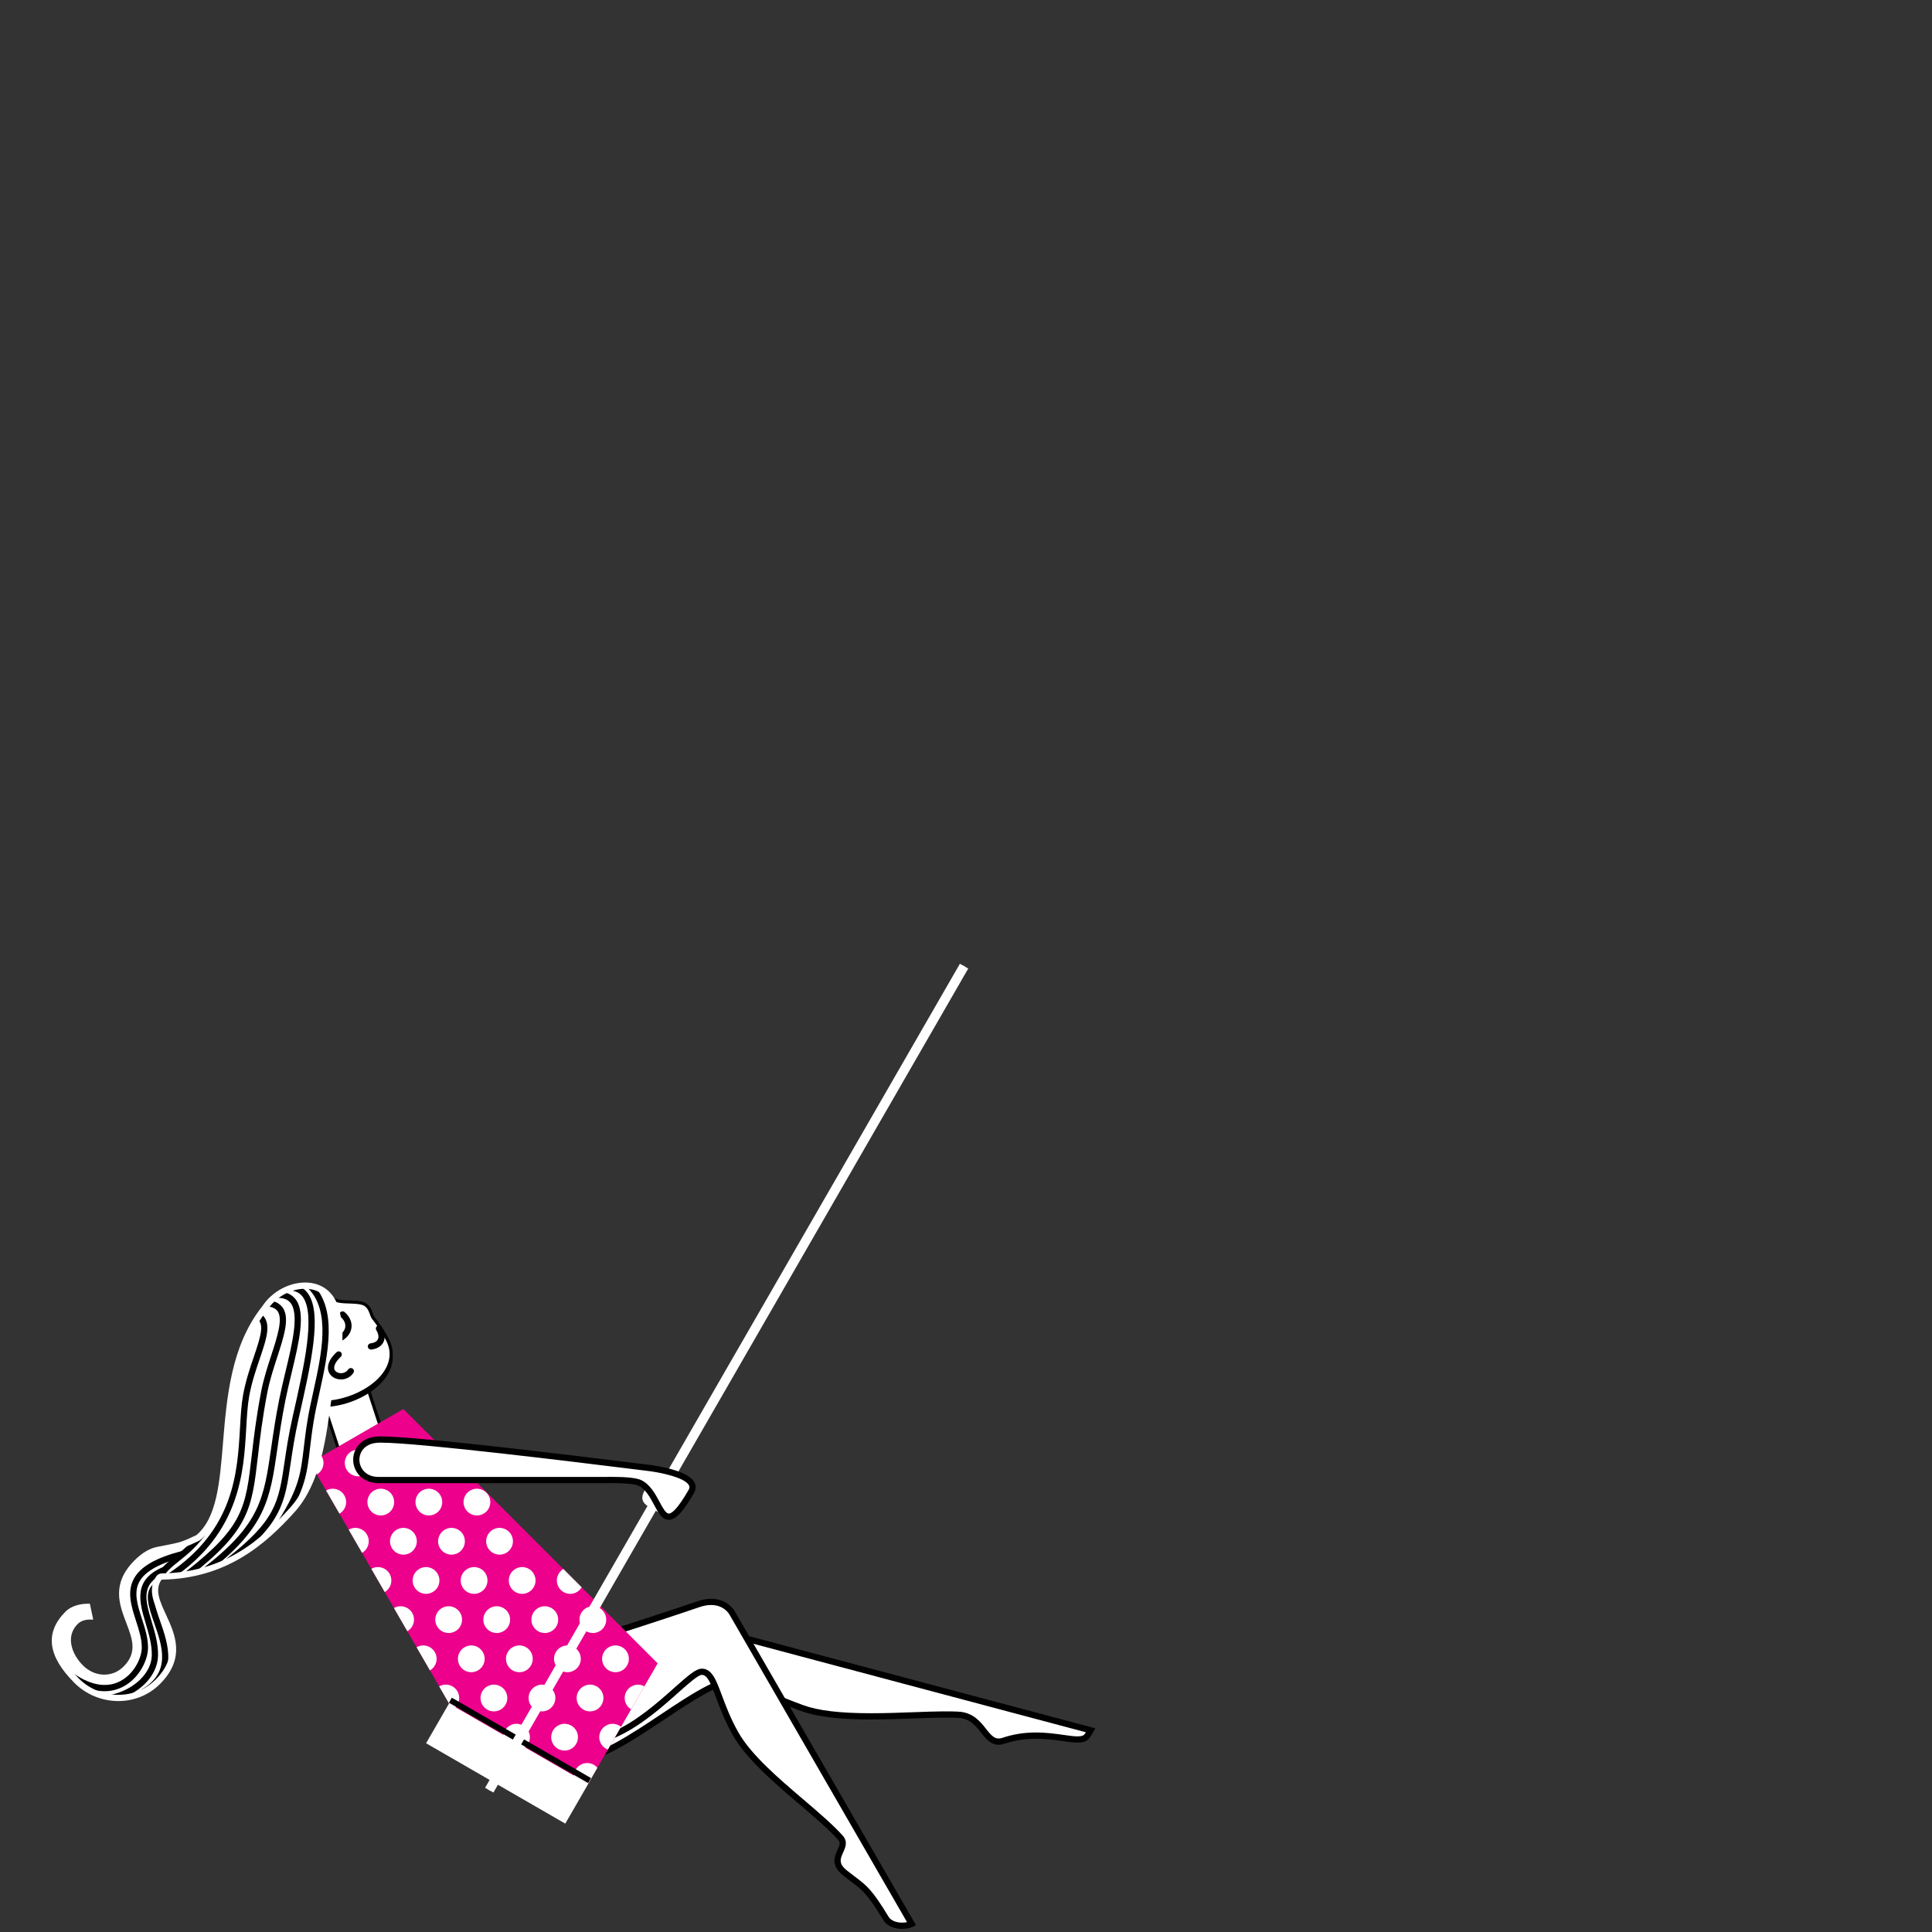 <?xml version="1.0" encoding="UTF-8"?> <!-- Generator: Adobe Illustrator 15.0.0, SVG Export Plug-In . SVG Version: 6.00 Build 0) --> <svg xmlns="http://www.w3.org/2000/svg" xmlns:xlink="http://www.w3.org/1999/xlink" x="0px" y="0px" width="310px" height="310px" viewBox="0 0 310 310" xml:space="preserve"><rect x="0" y="0" width="310" height="310" fill="#333333" stroke="none"/> <g id="Layer_2"> </g> <g id="Layer_1"> <path fill="#FFFFFF" d="M106.9,243.256l1.251-2.152l-4.486-2.35C102.135,241.162,103.614,241.609,106.9,243.256"></path> <path display="none" d="M106.9,243.756c-0.076,0-0.152-0.016-0.225-0.053l-0.772-0.383c-1.8-0.889-2.989-1.478-3.279-2.512 c-0.181-0.646,0.01-1.363,0.619-2.322c0.14-0.219,0.425-0.293,0.654-0.174l4.486,2.35c0.12,0.062,0.21,0.172,0.248,0.303 c0.038,0.133,0.021,0.273-0.048,0.391l-1.251,2.152C107.24,243.666,107.073,243.756,106.9,243.756z M103.854,239.418 c-0.256,0.482-0.343,0.85-0.267,1.121c0.169,0.605,1.255,1.143,2.758,1.885l0.357,0.176l0.753-1.295L103.854,239.418z"></path> <path d="M55.314,236.365l-4.984-15.232l7.623-2.494l4.984,15.232L55.314,236.365z M51.592,221.771l4.361,13.332l5.723-1.871 L57.314,219.9L51.592,221.771z"></path> <rect x="53.121" y="219.988" transform="matrix(-0.95 0.311 -0.311 -0.95 181.208 426.106)" fill="#FFFFFF" width="7.021" height="15.025"></rect> <path fill="#FFFFFF" d="M117.872,262.434l-37.567,2.941c3.978,7.082,3.546,17.721,12.176,17.047 c7.984-0.627,21.324-14.438,26.434-12.654c2.64,0.98,3.331,1.937,9.777,4.297c6.801,2.494,20.15,0.636,25.44,1.107 c3.86,0.498,3.874,5.156,6.901,4.139c6.4-2.147,11.621,0.746,13.205-0.547c0.246-0.203,0.441-0.578,0.759-1.129L117.872,262.434z"></path> <path d="M91.717,282.951c-5.747,0-7.377-5.047-9.104-10.391c-0.767-2.375-1.56-4.83-2.744-6.941l-0.384-0.682l38.433-3.008 l0.083,0.021l57.755,15.368l-0.443,0.771c-0.273,0.479-0.471,0.822-0.754,1.057c-0.388,0.316-0.914,0.463-1.662,0.463l0,0 c-0.668,0-1.463-0.112-2.383-0.243c-1.252-0.179-2.672-0.38-4.271-0.38c-1.803,0-3.454,0.261-5.051,0.798 c-0.338,0.112-0.662,0.17-0.969,0.17c-1.279,0-2.045-0.976-2.785-1.918c-0.83-1.06-1.689-2.152-3.371-2.369 c-1.486-0.133-4.263-0.056-7.282,0.06c-2.158,0.08-4.604,0.172-6.987,0.172c-5.156,0-8.74-0.435-11.278-1.363 c-3.984-1.461-5.769-2.377-7.202-3.115c-0.886-0.455-1.585-0.814-2.577-1.184c-0.24-0.082-0.526-0.127-0.843-0.127 c-2.586,0-6.78,2.793-11.221,5.748c-4.983,3.315-10.136,6.746-14.157,7.062C92.243,282.941,91.976,282.951,91.717,282.951z M81.106,265.814c1.033,2.024,1.757,4.266,2.459,6.438c1.76,5.447,3.302,10.109,8.876,9.67c3.762-0.295,8.805-3.65,13.681-6.896 c4.57-3.043,8.887-5.916,11.775-5.916c0.429,0,0.826,0.062,1.182,0.188c1.057,0.392,1.816,0.781,2.695,1.234 c1.409,0.725,3.163,1.625,7.089,3.063c2.425,0.889,5.899,1.303,10.935,1.303c2.364,0,4.801-0.092,6.95-0.172 c3.058-0.115,5.83-0.194,7.429-0.053c2.104,0.271,3.183,1.643,4.048,2.746c0.941,1.199,1.51,1.799,2.649,1.416 c1.699-0.57,3.456-0.848,5.368-0.848c1.671,0,3.189,0.217,4.41,0.389c0.884,0.125,1.646,0.234,2.242,0.234l0,0 c0.498,0,0.834-0.076,1.027-0.234c0.092-0.076,0.195-0.229,0.314-0.426l-56.411-15.012L81.106,265.814z"></path> <path fill="#FFFFFF" d="M117.478,258.818c0,0-1.486-2.797-5.496-1.389c-5.018,1.762-33.176,10.825-33.176,10.825 c3.459,3.713,7.782,13.349,7.782,13.349s8.797-1.892,11.939-3.265c6.719-2.935,12.255-10.096,14.078-10.096 c2.188,0.002,2.331,4.508,5.447,9.987c3.356,5.906,12.535,11.914,16.798,16.64c1.505,1.668-2.252,3.264,0.729,5.647 c2.936,2.349,3.413,2.109,6.56,7.275c0.882,1.445,3.226,1.375,4.134,0.9L117.478,258.818z"></path> <path d="M144.754,309.5L144.754,309.5c-1.373,0-2.481-0.525-3.041-1.443c-2.541-4.172-3.283-4.733-5.079-6.092 c-0.396-0.299-0.843-0.637-1.366-1.055c-2.011-1.609-1.362-3.037-0.889-4.08c0.38-0.838,0.487-1.195,0.101-1.625 c-1.573-1.742-3.841-3.678-6.242-5.725c-3.973-3.39-8.476-7.229-10.619-11c-1.305-2.295-2.092-4.408-2.724-6.107 c-0.888-2.385-1.393-3.629-2.29-3.629c-0.577,0-2.197,1.443-3.765,2.84c-2.598,2.316-6.154,5.486-10.112,7.215 c-3.152,1.375-11.673,3.217-12.034,3.295l-0.396,0.084l-0.166-0.369c-0.043-0.096-4.329-9.602-7.692-13.211l-0.536-0.576 l0.749-0.239c0.281-0.093,28.209-9.084,33.164-10.822c0.802-0.282,1.571-0.426,2.287-0.426c2.695,0,3.771,1.967,3.815,2.051 l29.049,50.312l-0.463,0.242C146.064,309.369,145.426,309.5,144.754,309.5z M112.605,267.744c1.633,0.002,2.301,1.797,3.226,4.279 c0.62,1.666,1.392,3.737,2.656,5.963c2.057,3.619,6.489,7.397,10.399,10.731c2.426,2.07,4.718,4.025,6.335,5.816 c0.862,0.957,0.422,1.928,0.067,2.709c-0.447,0.983-0.801,1.762,0.604,2.885c0.515,0.412,0.954,0.744,1.345,1.039 c1.847,1.396,2.69,2.033,5.329,6.367c0.531,0.871,1.707,0.965,2.188,0.965c0.3,0,0.565-0.031,0.784-0.08l-28.493-49.353 c-0.041-0.073-0.864-1.534-2.941-1.534c-0.603,0-1.261,0.125-1.956,0.368c-4.515,1.584-28.015,9.162-32.464,10.597 c3.013,3.614,6.396,10.799,7.192,12.53c1.738-0.385,8.766-1.975,11.451-3.146c3.812-1.666,7.301-4.774,9.848-7.045 C110.456,268.805,111.688,267.744,112.605,267.744z"></path> <polygon fill="#EC008C" points="105.529,266.889 64.722,226.082 49.761,234.719 72.088,273.393 94.353,286.248 "></polygon> <path fill="#FFFFFF" d="M57.475,236.881c0.558,0,1.117-0.23,1.517-0.631c0.402-0.4,0.631-0.951,0.631-1.516 c0-0.566-0.229-1.117-0.631-1.521c-0.808-0.801-2.23-0.801-3.04,0c-0.395,0.396-0.63,0.953-0.63,1.521 c0,0.563,0.235,1.115,0.63,1.516C56.353,236.65,56.91,236.881,57.475,236.881"></path> <path fill="#FFFFFF" d="M59.243,242.09c0.394,0.693,1.116,1.074,1.86,1.074c0.364,0,0.73-0.094,1.074-0.287 c1.022-0.594,1.373-1.904,0.779-2.934c-0.587-1.023-1.903-1.375-2.926-0.781C58.999,239.75,58.648,241.066,59.243,242.09"></path> <path fill="#FFFFFF" d="M81.808,276.883c-1.025,0.594-1.376,1.904-0.789,2.934c0.401,0.688,1.123,1.072,1.862,1.072 c0.363,0,0.735-0.092,1.072-0.283c1.029-0.596,1.381-1.912,0.787-2.936C84.146,276.639,82.837,276.289,81.808,276.883"></path> <path fill="#FFFFFF" d="M67.286,251.736c-1.024,0.594-1.382,1.902-0.788,2.934c0.402,0.688,1.125,1.074,1.861,1.074 c0.366,0,0.737-0.094,1.075-0.295c1.029-0.586,1.381-1.902,0.787-2.926C69.627,251.492,68.316,251.143,67.286,251.736"></path> <path fill="#FFFFFF" d="M62.87,248.379c0.401,0.689,1.125,1.074,1.861,1.074c0.365,0,0.737-0.094,1.074-0.285 c1.021-0.594,1.38-1.912,0.787-2.936c-0.595-1.029-1.911-1.381-2.935-0.787C62.628,246.041,62.277,247.35,62.87,248.379"></path> <path fill="#FFFFFF" d="M71.994,262.027c0.367,0,0.731-0.096,1.074-0.287c1.023-0.594,1.375-1.904,0.781-2.934 c-0.594-1.023-1.904-1.382-2.936-0.787c-1.022,0.594-1.374,1.91-0.779,2.934C70.529,261.641,71.251,262.027,71.994,262.027"></path> <path fill="#FFFFFF" d="M81.112,271.379c-0.595-1.023-1.911-1.375-2.935-0.779c-1.03,0.586-1.38,1.904-0.786,2.928 c0.399,0.693,1.116,1.072,1.859,1.072c0.365,0,0.739-0.092,1.073-0.285C81.355,273.721,81.706,272.41,81.112,271.379"></path> <path fill="#FFFFFF" d="M77.476,265.096c-0.586-1.029-1.902-1.381-2.926-0.787c-1.03,0.594-1.382,1.904-0.787,2.937 c0.394,0.688,1.117,1.071,1.86,1.071c0.364,0,0.73-0.092,1.074-0.293C77.721,267.436,78.07,266.121,77.476,265.096"></path> <path fill="#FFFFFF" d="M83.338,268.316c0.365,0,0.73-0.092,1.065-0.287c1.032-0.594,1.381-1.908,0.787-2.934 c-0.586-1.029-1.902-1.382-2.933-0.787c-1.024,0.594-1.374,1.903-0.782,2.936C81.871,267.932,82.593,268.316,83.338,268.316"></path> <path fill="#FFFFFF" d="M88.827,271.379c-0.595-1.023-1.91-1.375-2.935-0.779c-1.031,0.586-1.382,1.904-0.787,2.928 c0.394,0.693,1.116,1.072,1.859,1.072c0.366,0,0.732-0.092,1.075-0.285C89.062,273.721,89.412,272.41,88.827,271.379"></path> <path fill="#FFFFFF" d="M79.703,262.027c0.363,0,0.737-0.096,1.072-0.287c1.032-0.594,1.382-1.904,0.787-2.934 c-0.594-1.023-1.903-1.382-2.934-0.787c-1.023,0.594-1.381,1.91-0.787,2.934C78.242,261.641,78.965,262.027,79.703,262.027"></path> <path fill="#FFFFFF" d="M76.074,255.744c0.365,0,0.736-0.094,1.073-0.295c1.024-0.586,1.374-1.902,0.787-2.934 c-0.594-1.023-1.91-1.373-2.934-0.779c-1.029,0.594-1.382,1.904-0.788,2.934C74.613,255.357,75.33,255.744,76.074,255.744"></path> <path fill="#FFFFFF" d="M70.585,248.379c0.395,0.689,1.118,1.074,1.861,1.074c0.364,0,0.729-0.094,1.074-0.285 c1.021-0.594,1.373-1.912,0.786-2.936c-0.594-1.029-1.911-1.381-2.934-0.787C70.343,246.041,69.991,247.35,70.585,248.379"></path> <path fill="#FFFFFF" d="M92.455,277.672c-0.594-1.025-1.91-1.383-2.936-0.789c-1.029,0.594-1.381,1.904-0.785,2.936 c0.399,0.687,1.114,1.072,1.859,1.072c0.365,0,0.736-0.094,1.073-0.285C92.691,280.01,93.041,278.693,92.455,277.672"></path> <path fill="#FFFFFF" d="M68.818,243.164c0.364,0,0.729-0.094,1.066-0.287c1.029-0.594,1.381-1.904,0.787-2.934 c-0.595-1.023-1.904-1.375-2.936-0.781c-1.022,0.588-1.374,1.904-0.78,2.928C67.351,242.783,68.073,243.164,68.818,243.164"></path> <path fill="#FFFFFF" d="M78.3,248.379c0.394,0.689,1.116,1.074,1.861,1.074c0.357,0,0.729-0.094,1.065-0.285 c1.031-0.594,1.382-1.912,0.786-2.936c-0.594-1.029-1.901-1.381-2.934-0.787C78.057,246.041,77.706,247.35,78.3,248.379"></path> <path fill="#FFFFFF" d="M81.928,254.67c0.394,0.688,1.116,1.074,1.861,1.074c0.364,0,0.729-0.094,1.072-0.295 c1.023-0.594,1.375-1.902,0.779-2.934c-0.593-1.023-1.902-1.373-2.933-0.779C81.684,252.33,81.335,253.641,81.928,254.67"></path> <path fill="#FFFFFF" d="M85.557,260.953c0.401,0.688,1.116,1.074,1.86,1.074c0.364,0,0.735-0.096,1.073-0.287 c1.023-0.594,1.375-1.904,0.787-2.934c-0.594-1.023-1.91-1.382-2.934-0.787C85.312,258.613,84.962,259.93,85.557,260.953"></path> <path fill="#FFFFFF" d="M94.681,274.6c0.357,0,0.73-0.092,1.065-0.285c1.032-0.594,1.382-1.903,0.788-2.936 c-0.594-1.023-1.903-1.375-2.936-0.779c-1.022,0.586-1.374,1.904-0.786,2.928C93.213,274.221,93.936,274.6,94.681,274.6"></path> <path fill="#FFFFFF" d="M76.525,243.164c0.364,0,0.736-0.094,1.073-0.287c1.03-0.594,1.381-1.904,0.787-2.934 c-0.594-1.023-1.904-1.375-2.935-0.781c-1.023,0.588-1.373,1.904-0.788,2.928C75.064,242.783,75.788,243.164,76.525,243.164"></path> <path fill="#FFFFFF" d="M89.972,264.309c-1.023,0.594-1.382,1.904-0.788,2.935c0.4,0.688,1.117,1.073,1.86,1.073 c0.366,0,0.737-0.092,1.074-0.293c1.029-0.588,1.382-1.901,0.788-2.928C92.312,264.066,91.002,263.715,89.972,264.309"></path> <path fill="#FFFFFF" d="M96.899,267.244c0.4,0.688,1.117,1.072,1.859,1.072c0.366,0,0.737-0.092,1.074-0.287 c1.021-0.594,1.374-1.908,0.786-2.934c-0.592-1.029-1.911-1.382-2.933-0.787C96.655,264.902,96.305,266.213,96.899,267.244"></path> <path fill="#FFFFFF" d="M93.271,260.953c0.394,0.688,1.116,1.074,1.86,1.074c0.365,0,0.73-0.096,1.074-0.287 c1.022-0.594,1.373-1.904,0.779-2.934c-0.586-1.023-1.904-1.375-2.935-0.787C93.026,258.613,92.676,259.93,93.271,260.953"></path> <path fill="#FFFFFF" d="M51.908,234.734c0-0.381-0.111-0.754-0.301-1.08l-1.847,1.063l1.074,1.861 c0.159-0.093,0.312-0.199,0.444-0.33C51.679,235.85,51.908,235.299,51.908,234.734"></path> <path fill="#FFFFFF" d="M73.396,271.379c-0.59-1.021-1.897-1.371-2.928-0.789l1.618,2.803l0.974,0.564 C73.725,273.285,73.892,272.238,73.396,271.379"></path> <path fill="#FFFFFF" d="M69.77,265.096c-0.592-1.027-1.898-1.379-2.928-0.789l2.145,3.715 C70.014,267.432,70.363,266.117,69.77,265.096"></path> <path fill="#FFFFFF" d="M58.878,246.232c-0.593-1.027-1.897-1.379-2.927-0.789l2.146,3.719 C59.123,248.564,59.47,247.254,58.878,246.232"></path> <path fill="#FFFFFF" d="M66.142,258.807c-0.594-1.022-1.909-1.381-2.931-0.789l2.146,3.719 C66.378,261.143,66.734,259.834,66.142,258.807"></path> <path fill="#FFFFFF" d="M62.506,252.516c-0.592-1.02-1.895-1.371-2.924-0.785l2.146,3.72 C62.749,254.855,63.1,253.545,62.506,252.516"></path> <path fill="#FFFFFF" d="M55.25,239.943c-0.594-1.021-1.896-1.373-2.927-0.783l2.144,3.713 C55.494,242.277,55.842,240.971,55.25,239.943"></path> <path fill="#FFFFFF" d="M93.148,283.174c-0.656,0.381-1.034,1.057-1.066,1.762l2.271,1.312l1.502-2.604 C95.195,282.867,94.059,282.646,93.148,283.174"></path> <path fill="#FFFFFF" d="M97.234,276.883c-1.029,0.594-1.381,1.91-0.788,2.934c0.255,0.441,0.648,0.742,1.091,0.914l2.112-3.657 C98.979,276.533,98.022,276.426,97.234,276.883"></path> <path fill="#FFFFFF" d="M101.314,270.6c-1.031,0.586-1.383,1.904-0.789,2.926c0.187,0.324,0.446,0.568,0.739,0.748l2.138-3.7 C102.767,270.232,101.98,270.213,101.314,270.6"></path> <path fill="#FFFFFF" d="M89.635,254.67c0.402,0.688,1.124,1.074,1.861,1.074c0.365,0,0.737-0.094,1.072-0.295 c0.331-0.188,0.581-0.453,0.764-0.758l-2.938-2.938C89.395,252.357,89.053,253.65,89.635,254.67"></path> <path d="M51.334,225.295c-4.903,0-9.861-2.527-9.883-8.174c-0.069-2.779,0.811-5.258,2.479-6.969 c1.854-1.9,4.517-2.703,7.447-2.238c0.911,0.145,1.963,0.32,2.921,0.58c0.44,0.119,1.111,0.143,1.761,0.164 c1.03,0.035,2.003,0.066,2.633,0.438c0.69,0.406,0.95,1.125,1.14,1.65c0.081,0.225,0.165,0.457,0.246,0.557 c0.489,0.588,1.729,2.287,2.433,3.787c0.748,1.592,0.662,3.271-0.246,4.855c-1.577,2.748-5.487,4.922-9.51,5.285 C52.277,225.273,51.803,225.295,51.334,225.295z M49.772,208.783c-2.035,0-3.809,0.715-5.127,2.068 c-1.479,1.516-2.258,3.735-2.194,6.256c0.021,5.309,4.798,7.188,8.883,7.188c0.439,0,0.884-0.02,1.33-0.061 c3.658-0.33,7.33-2.344,8.732-4.787c0.75-1.307,0.819-2.631,0.209-3.932c-0.657-1.398-1.853-3.041-2.298-3.574 c-0.193-0.234-0.302-0.537-0.417-0.855c-0.161-0.445-0.327-0.906-0.706-1.129c-0.41-0.242-1.34-0.271-2.16-0.299 c-0.738-0.025-1.436-0.049-1.989-0.199c-0.909-0.248-1.93-0.418-2.814-0.559C50.73,208.824,50.243,208.783,49.772,208.783z"></path> <path d="M51.334,225.793c-4.903,0-9.861-2.527-9.883-8.174c-0.069-2.779,0.811-5.258,2.479-6.969 c1.854-1.9,4.517-2.703,7.447-2.238c0.911,0.145,1.963,0.32,2.921,0.58c0.44,0.119,1.111,0.143,1.761,0.164 c1.03,0.035,2.003,0.066,2.633,0.438c0.69,0.406,0.95,1.125,1.14,1.65c0.081,0.225,0.165,0.457,0.246,0.557 c0.489,0.588,1.729,2.287,2.433,3.787c0.748,1.592,0.662,3.271-0.246,4.855c-1.577,2.748-5.487,4.922-9.51,5.285 C52.277,225.771,51.803,225.793,51.334,225.793z M49.772,209.281c-2.035,0-3.809,0.715-5.127,2.068 c-1.479,1.516-2.258,3.735-2.194,6.256c0.021,5.309,4.798,7.188,8.883,7.188c0.439,0,0.884-0.02,1.33-0.061 c3.658-0.33,7.33-2.344,8.732-4.787c0.75-1.307,0.819-2.631,0.209-3.932c-0.657-1.398-1.853-3.041-2.298-3.574 c-0.193-0.234-0.302-0.537-0.417-0.855c-0.161-0.445-0.327-0.906-0.706-1.129c-0.41-0.242-1.34-0.271-2.16-0.299 c-0.738-0.025-1.436-0.049-1.989-0.199c-0.909-0.248-1.93-0.418-2.814-0.559C50.73,209.322,50.243,209.281,49.772,209.281z"></path> <path fill="#FFFFFF" d="M51.299,208.406c0.997,0.158,1.969,0.326,2.867,0.57c1.167,0.315,3.365,0.016,4.272,0.549 c0.839,0.494,0.875,1.639,1.254,2.096c0.505,0.607,1.701,2.268,2.365,3.682c2.171,4.625-3.797,8.928-9.349,9.43 c-5.555,0.5-10.736-2.002-10.758-7.612C41.808,211.387,45.792,207.535,51.299,208.406"></path> <path d="M53.857,215.494c-0.22,0-0.421-0.146-0.481-0.367c-0.074-0.266,0.082-0.541,0.348-0.615 c0.885-0.246,1.503-0.793,1.653-1.463c0.138-0.609-0.122-1.232-0.729-1.758c-0.209-0.18-0.231-0.496-0.051-0.705 c0.181-0.211,0.497-0.23,0.705-0.051c0.887,0.766,1.27,1.762,1.052,2.734c-0.233,1.035-1.116,1.858-2.362,2.205 C53.946,215.488,53.901,215.494,53.857,215.494z"></path> <path d="M59.514,216.545c-0.25,0-0.466-0.188-0.496-0.441c-0.031-0.272,0.165-0.521,0.438-0.555 c0.587-0.068,1.003-0.297,1.172-0.641c0.186-0.379,0.097-0.904-0.25-1.48c-0.142-0.236-0.065-0.543,0.171-0.686 c0.238-0.143,0.545-0.066,0.687,0.17c0.527,0.877,0.631,1.742,0.29,2.436c-0.324,0.66-1.018,1.086-1.952,1.195 C59.553,216.545,59.533,216.545,59.514,216.545z"></path> <path fill="#FFFFFF" d="M42.403,210.004c-9.268,11.807-3.292,30.736-10.638,36.748c-0.332,0.162-1.841,0.898-2.816,1.18 c-0.879,0.256-3.452,0.726-3.452,0.726c-1.093,0.188-2.255,0.762-3.557,2.063c-6.623,6.621,3.495,11.783-1.747,17.025 c-2.072,2.07-5.201,1.867-7.234-0.166c-1.949-1.949-3.085-5.119-0.852-7.354c0.569-0.566,1.423-0.854,2.235-0.854l-0.325-1.545 c-1.059,0.002-2.357,0.325-3.129,1.098c-3.778,3.779-1.787,7.56,1.423,10.769c3.535,3.537,9.426,3.738,13.001,0.162 c6.754-6.752-2.868-12.244,0.185-16.652c0,0,0.091-0.115,0.21-0.176c0.117-0.062,0.257-0.066,0.257-0.066 c10.531-0.17,16.629-5.869,21.051-10.811c3.771-4.273,4.747-10.883,5.626-17.431c0.428-3.192,2.938-8.997,1.217-14.717 c-1.606-5.34-8.159-4.375-11.026-0.588C42.463,209.9,42.403,210.004,42.403,210.004"></path> <path d="M25.749,253.75l-0.889-0.457c0.875-1.701,1.982-2.584,3.265-3.605c1.163-0.928,2.481-1.979,3.963-3.916l0.795,0.607 c-1.557,2.037-2.926,3.127-4.135,4.09C27.507,251.459,26.526,252.24,25.749,253.75z"></path> <path d="M27.624,253.291l-0.559-0.83c10.516-7.076,11.032-16.121,11.447-23.389c0.106-1.867,0.208-3.633,0.48-5.17 c0.404-2.281,1.114-4.369,1.741-6.209c1.129-3.318,1.71-5.238,0.513-6.104l0.586-0.812c1.854,1.341,0.969,3.941-0.152,7.236 c-0.615,1.807-1.312,3.855-1.703,6.062c-0.262,1.479-0.361,3.213-0.466,5.051C39.106,236.223,38.551,245.938,27.624,253.291z"></path> <path d="M16.778,271.365c-1.48,0-3.285-0.488-5.386-1.924l0.564-0.826c2.682,1.834,5.209,2.23,7.306,1.15 c2.361-1.22,3.461-3.853,3.488-5.332c0.025-1.41-0.46-2.914-0.929-4.367c-0.737-2.279-1.498-4.64-0.333-6.762 c1.065-1.939,3.521-3.354,7.73-4.447l0.252,0.969c-3.871,1.006-6.195,2.301-7.105,3.959c-0.958,1.746-0.295,3.801,0.407,5.975 c0.495,1.531,1.006,3.115,0.978,4.691c-0.037,2.018-1.462,4.879-4.029,6.203C18.96,271.047,17.975,271.365,16.778,271.365z"></path> <path d="M17.942,272.93l-0.203-0.979c3.723-0.771,6.568-3.492,6.619-6.332c0.032-1.736-0.484-3.471-0.983-5.146 c-1.026-3.447-2.088-7.012,2.894-9.088l0.385,0.922c-4.151,1.73-3.383,4.312-2.32,7.881c0.521,1.748,1.061,3.56,1.025,5.451 C25.298,268.986,22.179,272.053,17.942,272.93z"></path> <path d="M30.399,252.982l-0.613-0.789c9.282-7.217,9.642-10.324,10.604-18.629c0.316-2.736,0.711-6.146,1.536-10.398 c0.375-1.93,0.995-3.836,1.594-5.68c0.961-2.961,1.869-5.756,1.067-7.027c-0.287-0.455-0.809-0.729-1.594-0.832l0.131-0.992 c1.084,0.145,1.86,0.578,2.309,1.291c1.052,1.668,0.118,4.541-0.962,7.869c-0.59,1.814-1.199,3.691-1.562,5.562 c-0.819,4.217-1.211,7.602-1.525,10.322C40.414,242.045,40.014,245.508,30.399,252.982z"></path> <path d="M33.436,252.24l-0.613-0.789c8.932-6.945,9.521-11.027,10.696-19.164c0.329-2.273,0.701-4.854,1.312-7.885 c0.286-1.418,0.642-2.898,0.984-4.33c1.089-4.533,2.214-9.221,0.805-11.01c-0.432-0.547-1.103-0.812-2.052-0.812v-1 c1.258,0,2.213,0.402,2.837,1.193c1.71,2.17,0.58,6.877-0.617,11.861c-0.342,1.424-0.694,2.895-0.977,4.295 c-0.605,3.006-0.976,5.567-1.302,7.83C43.334,240.566,42.687,245.049,33.436,252.24z"></path> <path d="M36.906,250.924l-0.613-0.789c7.985-6.209,8.415-9.123,9.357-15.506c0.302-2.043,0.644-4.357,1.293-7.236l0.11-0.49 c1.746-7.739,3.552-15.743,1.606-18.69c-0.399-0.604-0.944-0.965-1.665-1.099l0.182-0.981c0.988,0.183,1.769,0.697,2.318,1.529 c2.18,3.303,0.408,11.151-1.466,19.461l-0.111,0.489c-0.64,2.843-0.979,5.14-1.278,7.164 C45.688,241.229,45.209,244.469,36.906,250.924z"></path> <path d="M45.626,244.363l-0.85-0.527c3.22-5.191,3.484-7.441,3.966-11.525c0.15-1.274,0.321-2.721,0.61-4.477 c0.235-1.428,0.569-2.945,0.923-4.551c1.333-6.057,2.845-12.92-0.864-16.584l0.703-0.711c4.102,4.051,2.526,11.201,1.138,17.51 c-0.351,1.594-0.682,3.098-0.913,4.498c-0.285,1.734-0.454,3.168-0.604,4.432C49.254,236.516,48.963,238.982,45.626,244.363z"></path> <path d="M23.174,271.982l-0.498-0.867c4.835-2.773,3.363-6.984,2.065-10.701c-0.878-2.516-1.708-4.893-0.126-6.248l0.65,0.758 c-1.063,0.912-0.376,2.881,0.42,5.16C26.97,263.762,28.729,268.797,23.174,271.982z"></path> <path fill="#FFFFFF" d="M54.346,217.332c-3.168,2.959,0.65,4.6,1.941,2.68"></path> <path fill="#FFFFFF" d="M18.978,272.943c-2.621,0-5.18-1.055-7.02-2.896c-4.339-4.338-4.805-8.092-1.423-11.475 c0.916-0.916,2.399-1.242,3.482-1.244h0.405l0.536,2.543l-0.615,0.002c-0.735,0-1.439,0.266-1.883,0.709 c-1.99,1.99-0.953,4.84,0.852,6.645c0.953,0.953,2.169,1.479,3.423,1.479c1.172,0,2.245-0.455,3.104-1.312 c2.238-2.24,1.398-4.437,0.427-6.98c-1.132-2.959-2.414-6.312,1.32-10.045c1.252-1.254,2.503-1.975,3.825-2.203 c0.021-0.004,2.554-0.467,3.397-0.711c0.859-0.25,2.211-0.895,2.684-1.125c3.293-2.74,3.755-8.344,4.29-14.826 c0.599-7.262,1.278-15.494,6.218-21.797c0.012-0.02,0.117-0.178,0.432-0.592c1.53-2.021,4.09-3.328,6.52-3.328 c2.643,0,4.605,1.484,5.384,4.074c1.324,4.396,0.222,8.84-0.584,12.084c-0.274,1.104-0.511,2.059-0.616,2.844 c-0.829,6.182-1.771,13.189-5.746,17.693c-4.775,5.338-11.052,10.812-21.418,10.979l-0.086,0.058 c-1.091,1.578-0.233,3.434,0.759,5.584c1.426,3.088,3.199,6.932-0.979,11.106C23.903,271.973,21.528,272.943,18.978,272.943z M13.615,258.348c-0.798,0.066-1.777,0.336-2.373,0.932c-2.946,2.947-2.494,6.146,1.423,10.062 c1.654,1.654,3.955,2.604,6.312,2.604c2.283,0,4.407-0.867,5.981-2.441c3.685-3.684,2.207-6.885,0.777-9.982 c-1.074-2.326-2.089-4.522-0.65-6.602c0.056-0.072,0.193-0.234,0.395-0.338c0.197-0.102,0.403-0.117,0.463-0.119 c9.967-0.16,15.837-5.211,20.698-10.645c3.773-4.273,4.692-11.121,5.504-17.162c0.112-0.84,0.354-1.818,0.636-2.951 c0.777-3.133,1.842-7.422,0.598-11.557c-0.88-2.924-3.151-3.361-4.427-3.361c-2.128,0-4.374,1.15-5.723,2.932 c-0.301,0.398-0.383,0.521-0.399,0.547c-4.796,6.115-5.462,14.193-6.05,21.32c-0.557,6.738-1.036,12.559-4.698,15.555l-0.096,0.062 c-0.557,0.273-1.954,0.938-2.898,1.211c-0.893,0.26-3.395,0.717-3.501,0.736c-1.116,0.192-2.191,0.822-3.293,1.926 c-3.275,3.275-2.216,6.047-1.094,8.982c1.005,2.627,2.044,5.346-0.653,8.043c-1.036,1.034-2.39,1.604-3.812,1.604 c-1.521,0-2.987-0.629-4.13-1.771c-2.146-2.146-3.327-5.584-0.852-8.062c0.498-0.496,1.212-0.834,1.982-0.953L13.615,258.348z"></path> <path d="M54.723,221.34c-0.12,0-0.24-0.01-0.361-0.027c-0.809-0.117-1.444-0.619-1.66-1.309c-0.165-0.525-0.215-1.619,1.304-3.037 c0.2-0.189,0.518-0.178,0.706,0.023s0.178,0.518-0.024,0.707c-0.816,0.764-1.192,1.494-1.031,2.008 c0.119,0.383,0.518,0.57,0.85,0.619c0.427,0.059,1.011-0.062,1.367-0.592c0.156-0.23,0.468-0.289,0.694-0.137 c0.229,0.153,0.29,0.465,0.136,0.692C56.254,220.955,55.518,221.34,54.723,221.34z"></path> <rect x="68.462" y="279.301" transform="matrix(0.866 0.5 -0.5 0.866 152.408 -2.762)" fill="#FFFFFF" width="25.79" height="7.357"></rect> <rect x="82.948" y="266.486" transform="matrix(0.5 -0.866 0.866 0.5 -200.215 211.799)" width="0.926" height="25.79"></rect> <rect x="116.404" y="144.799" transform="matrix(-0.866 -0.499 0.499 -0.866 107.723 471.107)" fill="#FFFFFF" width="1.001" height="152.679"></rect> <rect x="115.934" y="144.533" transform="matrix(-0.866 -0.499 0.499 -0.866 106.978 470.376)" fill="#FFFFFF" width="1.001" height="152.679"></rect> <path fill="#FFFFFF" d="M110.909,239.336c1.696-2.902-7.22-3.854-7.22-3.854c-5.312-0.646-36.852-4.631-42.896-4.498 c-4.972,0.108-4.691,6.529,0,6.498H96.9c0,0,4.488-0.137,5.74,0.447C106.419,239.686,105.713,248.334,110.909,239.336"></path> <path d="M107.311,243.861L107.311,243.861c-1.079-0.002-1.673-1.111-2.36-2.398c-0.637-1.191-1.358-2.541-2.52-3.08 c-0.565-0.264-2.178-0.414-4.422-0.414c-0.645,0-1.089,0.012-1.093,0.014H60.794c-2.692,0-4.104-1.875-4.124-3.725 c-0.02-1.773,1.259-3.711,4.113-3.773l0.329-0.004c6.142,0,31.993,3.193,40.487,4.242l2.15,0.264 c0.667,0.072,6.618,0.765,7.692,2.892c0.189,0.377,0.326,0.979-0.102,1.711C109.589,242.621,108.421,243.861,107.311,243.861z M98.009,236.969c2.49,0,4.12,0.17,4.844,0.508c1.464,0.681,2.305,2.252,2.979,3.517c0.491,0.918,0.999,1.868,1.479,1.868l0,0 c0.45,0,1.363-0.655,3.166-3.774c0.217-0.371,0.152-0.601,0.073-0.758c-0.626-1.238-4.572-2.099-6.913-2.349l-2.159-0.266 c-8.479-1.047-34.285-4.234-40.365-4.234l-0.308,0.004c-2.186,0.05-3.149,1.423-3.135,2.763c0.015,1.317,0.987,2.735,3.088,2.735 h36.144C96.902,236.982,97.355,236.969,98.009,236.969z"></path> </g> </svg> 